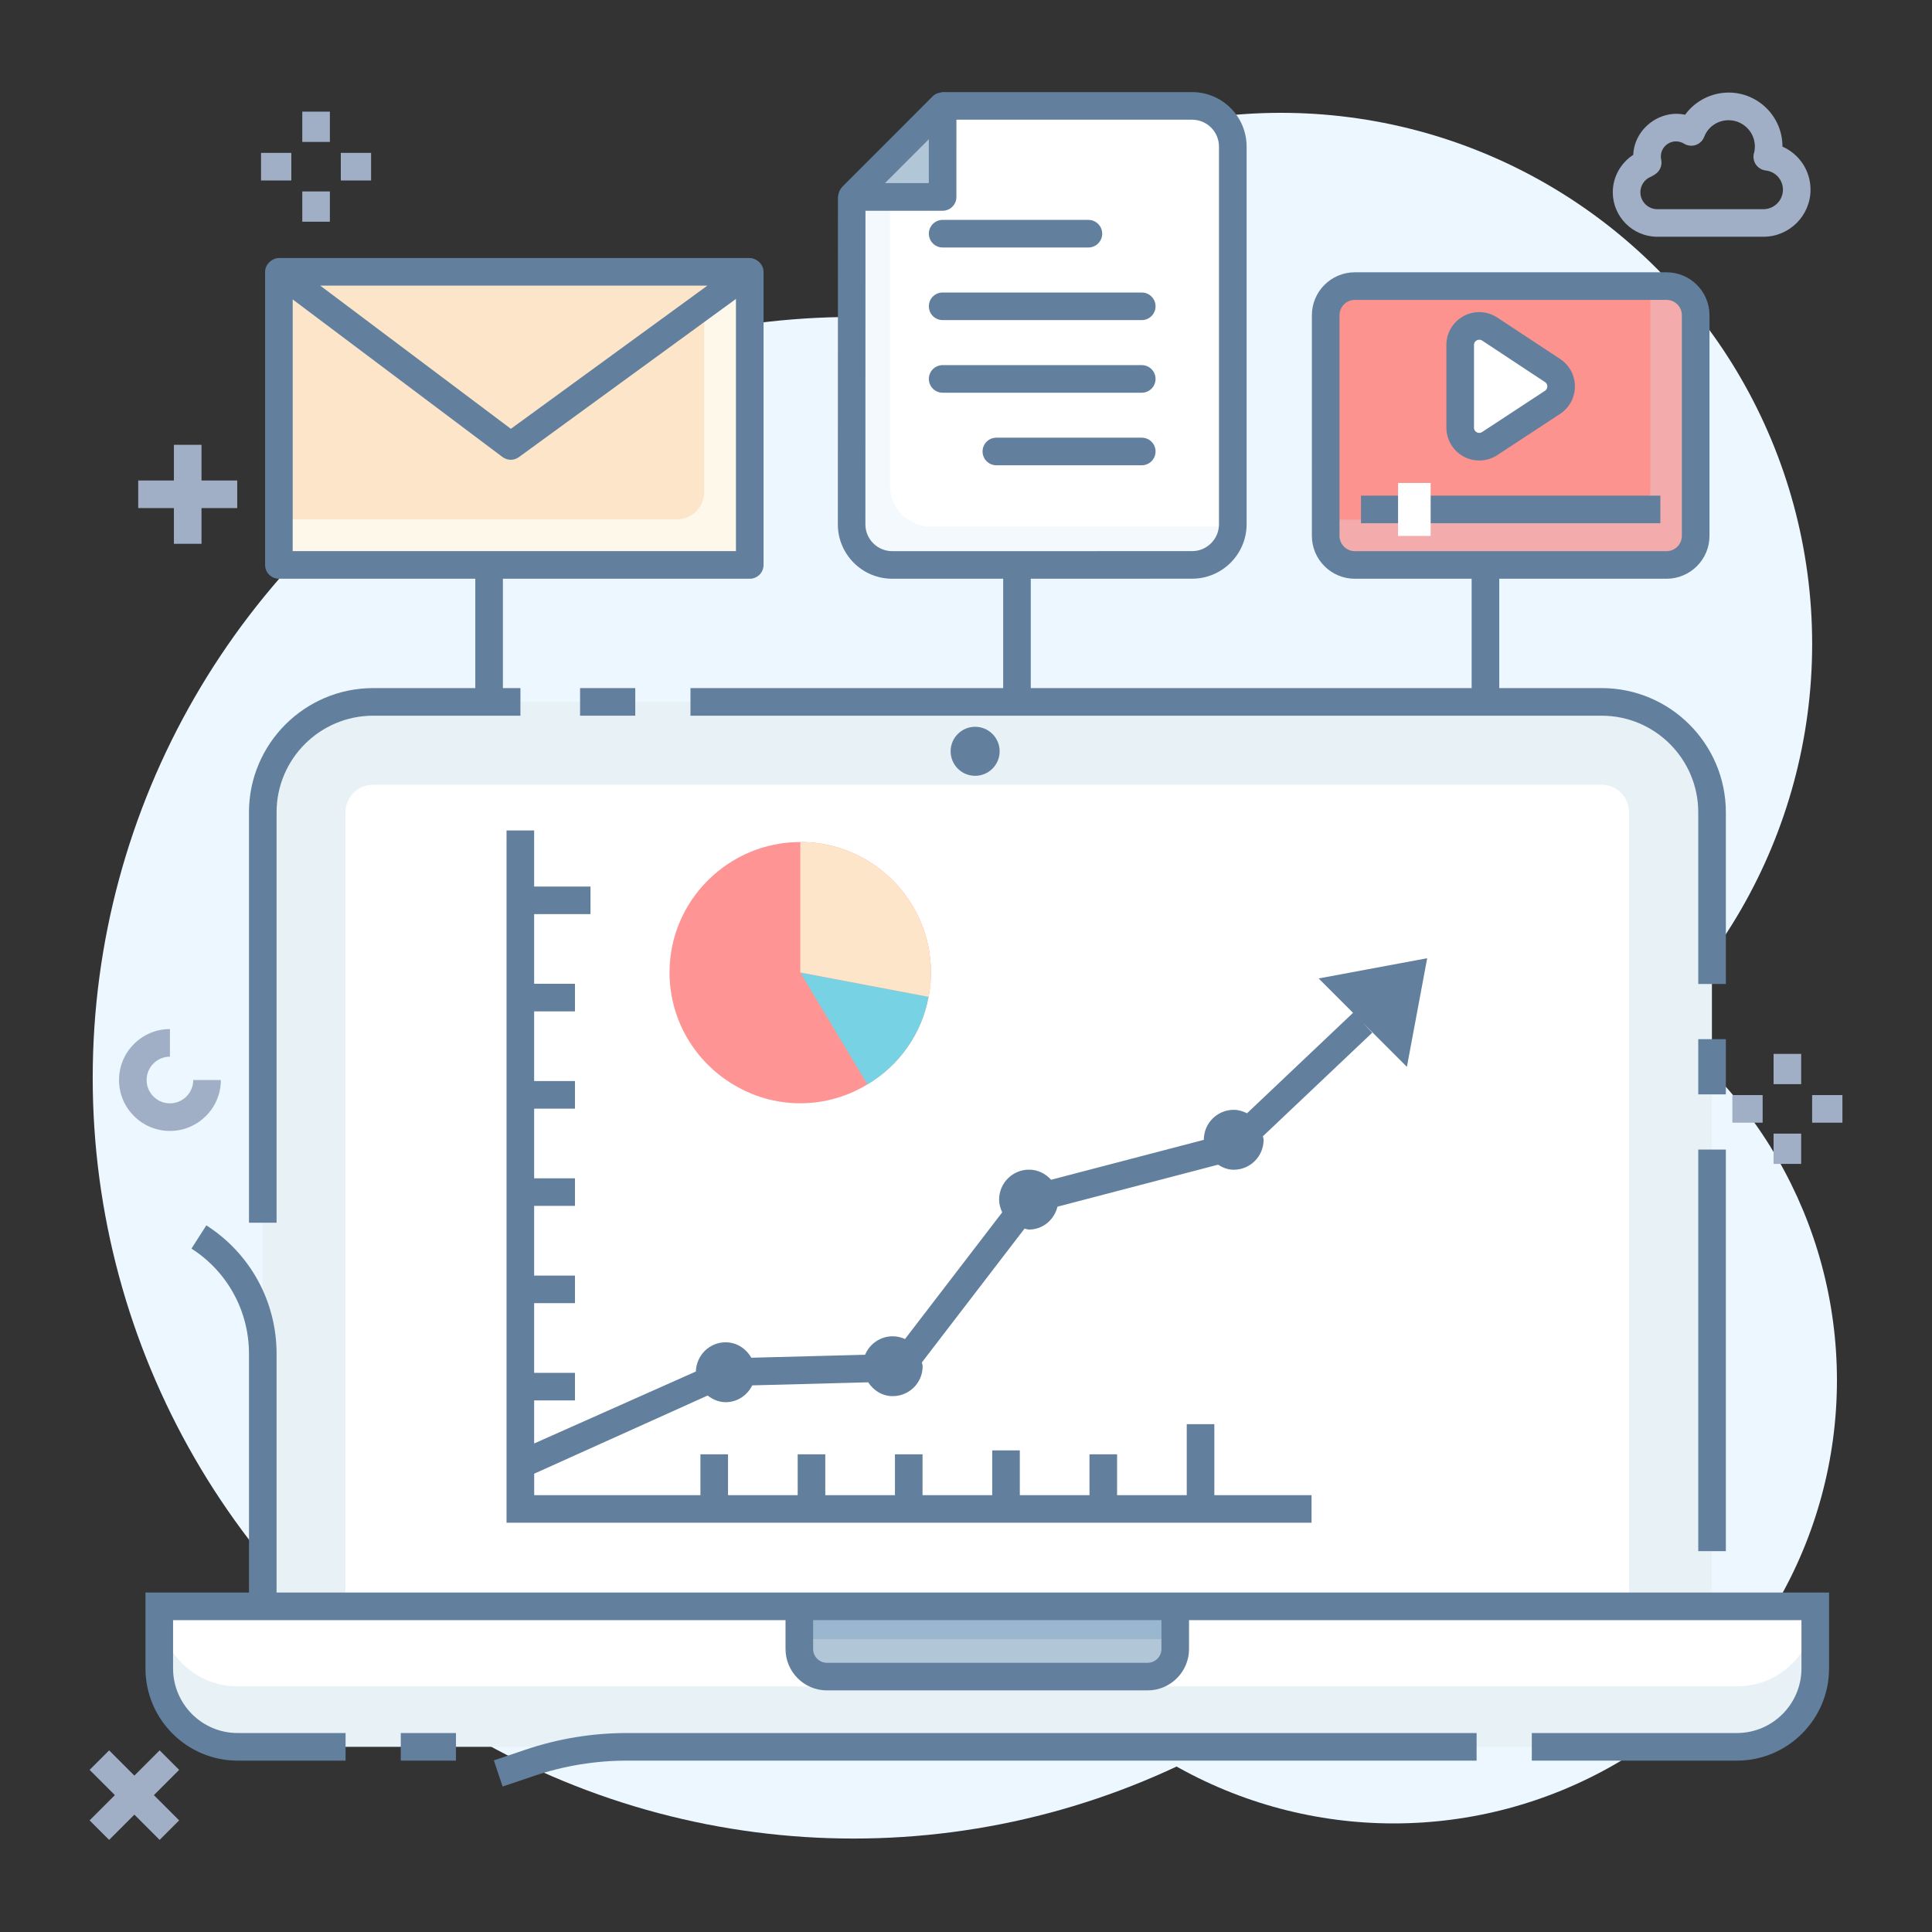 <svg xmlns="http://www.w3.org/2000/svg" id="Layer_1" enable-background="new 0 0 70 70" viewBox="0 0 70 70"><rect x="0" y="0" width="70" height="70" fill="#333333" stroke="none"/><circle cx="46.413" cy="23.333" r="19.245" fill="#ecf7ff"/><circle cx="50.499" cy="50.009" r="16.057" fill="#ecf7ff"/><circle cx="30.924" cy="39.049" r="27.565" fill="#ecf7ff"/><rect width="1" height="1.097" x="64.26" y="38.184" fill="#a0afc5"/><rect width="1" height="1.097" x="64.26" y="41.073" fill="#a0afc5"/><rect width="1.097" height="1" x="65.657" y="39.677" fill="#a0afc5"/><rect width="1.097" height="1" x="62.767" y="39.677" fill="#a0afc5"/><rect width="1" height="3.587" x="6.301" y="16.116" fill="#a0afc5"/><rect width="3.587" height="1" x="5.008" y="17.409" fill="#a0afc5"/><path fill="#e8f1f6" d="M62.026,29.432v28.77H9.516V29.432c0-2.209,1.791-4,4-4h44.51
				C60.235,25.432,62.026,27.223,62.026,29.432z"/><path fill="#e8f1f6" d="M65.771,58.201v2.25c0,1.57-1.27,2.84-2.84,2.84H8.611
				c-1.57,0-2.84-1.27-2.84-2.84v-2.25H65.771z"/><path fill="#fff" d="M65.771,58.201v0.06c0,1.57-1.27,2.84-2.84,2.84H8.611
				c-1.57,0-2.84-1.27-2.84-2.84v-0.06H65.771z"/><path fill="#fff" d="M12.516,58.202V29.432c0-0.552,0.449-1,1-1h44.51c0.551,0,1,0.448,1,1v28.77H12.516z"/><path fill="#b1c6d7" d="M42.581,58.201v1.545c0,0.552-0.448,1-1,1H29.961c-0.552,0-1-0.448-1-1V58.201H42.581z"/><rect width="13.62" height="1.188" x="28.961" y="58.201" fill="#9ab7cf"/><rect width="1" height="3.588" x="4.368" y="63.247" fill="#a0afc5" transform="rotate(-44.995 4.868 65.04)"/><rect width="3.588" height="1" x="3.074" y="64.541" fill="#a0afc5" transform="rotate(-45 4.868 65.04)"/><path fill="#a0afc5" d="M6.157,40.976c-1.018,0-1.845-0.827-1.845-1.845s0.828-1.846,1.845-1.846v1
			c-0.466,0-0.845,0.379-0.845,0.846c0,0.466,0.379,0.845,0.845,0.845s0.845-0.379,0.845-0.845h1
			C8.002,40.148,7.174,40.976,6.157,40.976z"/><rect width="17.06" height="10.62" x="10.105" y="9.849" fill="#fef8ea"/><path fill="#fde5ca" d="M25.515,9.849v7.97c0,0.552-0.448,1-1,1H10.105V9.849H25.515z"/><polygon fill="#fde5ca" points="27.165 9.849 18.506 16.159 10.105 9.849"/><g><path fill="#f4f9fe" d="M30.856,7.135v11.862c0,0.81,0.663,1.472,1.472,1.472h10.866
					c0.788,0,1.428-0.618,1.465-1.399c0.007-0.022,0.007-0.052,0.007-0.074V5.309
					c0-0.817-0.663-1.472-1.472-1.472H34.154l-1.907,1.907L30.856,7.135z"/><path fill="#fff" d="M32.247,5.743v11.862c0,0.81,0.663,1.472,1.472,1.472h10.866
					c0.022,0,0.051,0,0.074-0.007c0.007-0.022,0.007-0.052,0.007-0.074V5.309
					c0-0.817-0.663-1.472-1.472-1.472H34.154L32.247,5.743z"/><polygon fill="#b1c6d7" points="30.856 7.135 34.154 7.135 34.154 3.836"/></g><g><path fill="#f4abab" d="M61.434,11.418v8c0,0.58-0.47,1.05-1.05,1.05H49.085
					c-0.58,0-1.05-0.47-1.05-1.05v-8c0-0.58,0.47-1.05,1.05-1.05h11.3
					C60.965,10.368,61.434,10.838,61.434,11.418z"/><path fill="#fc938e" d="M59.794,10.368v7.4c0,0.58-0.48,1.06-1.06,1.06H48.035v-7.41
					c0-0.58,0.47-1.05,1.05-1.05H59.794z"/><path fill="#fff" d="M56.251,14.577l-2.276,1.495c-0.459,0.301-1.069-0.028-1.069-0.577v-2.996
				c0-0.55,0.611-0.879,1.07-0.576l2.276,1.501C56.667,13.697,56.666,14.304,56.251,14.577z"/></g><g><path fill="#62809e" d="M19.041,63.394l-1.149,0.388l0.319,0.947l1.149-0.388
			c1.083-0.365,2.211-0.55,3.355-0.55h30.785v-1H22.715C21.462,62.791,20.226,62.994,19.041,63.394z"/><path fill="#62809e" d="M10.021,57.701v-8.65c0-1.894-0.952-3.634-2.545-4.654l-0.539,0.842
			c1.305,0.836,2.084,2.262,2.084,3.812v8.65h-3.75v2.75c0,1.842,1.499,3.34,3.34,3.34h3.91v-1
			H8.611c-1.291,0-2.34-1.05-2.34-2.34v-1.75c5.515,0,16.337,0,22.19,0v1.045
			c0,0.827,0.673,1.5,1.5,1.5h11.62c0.827,0,1.5-0.673,1.5-1.5v-1.045c5.725,0,16.488,0,22.189,0v1.75
			c0,1.29-1.05,2.34-2.34,2.34h-7.43v1h7.43c1.842,0,3.34-1.498,3.34-3.34v-2.75
			C59.362,57.701,18.358,57.701,10.021,57.701z M42.081,59.746c0,0.275-0.224,0.5-0.5,0.5H29.961
			c-0.276,0-0.5-0.225-0.5-0.5v-1.045h12.62V59.746z"/><rect width="2" height="1" x="14.521" y="62.791" fill="#62809e"/><rect width="1" height="2" x="61.531" y="37.651" fill="#62809e"/><rect width="1" height="14.55" x="61.531" y="41.651" fill="#62809e"/><path fill="#62809e" d="M10.021,29.431c0-1.93,1.57-3.5,3.5-3.5h5.335v-1H18.221v-3.962h8.944
			c0.276,0,0.5-0.224,0.5-0.5V9.849c0-0.287-0.271-0.5-0.5-0.5H10.105c-0.241,0-0.5,0.219-0.5,0.5v10.62
			c0,0.276,0.224,0.5,0.5,0.5h7.116v3.962h-3.7c-2.481,0-4.5,2.019-4.5,4.5v14.87h1V29.431z M25.63,10.349
			l-7.12,5.188l-6.907-5.188H25.63z M10.605,10.849l7.601,5.709
			c0.089,0.067,0.194,0.101,0.3,0.101c0.104,0,0.207-0.032,0.294-0.096l7.865-5.732v9.137H10.605
			V10.849z"/><rect width="2" height="1" x="21.017" y="24.931" fill="#62809e"/><path fill="#62809e" d="M36.219,27.221c0-0.49-0.397-0.888-0.888-0.888s-0.888,0.397-0.888,0.888
			s0.397,0.888,0.888,0.888S36.219,27.711,36.219,27.221z"/><path fill="#62809e" d="M32.328,20.969l4.019-0.001v3.963H25.017v1h33.014c1.93,0,3.5,1.57,3.5,3.5v6.221h1
			v-6.221c0-2.481-2.019-4.5-4.5-4.5h-3.71v-3.962h6.062c0.857,0,1.555-0.697,1.555-1.555V11.421
			c0-0.857-0.697-1.555-1.555-1.555H49.087c-0.857,0-1.555,0.697-1.555,1.555v7.993
			c0,0.857,0.697,1.555,1.555,1.555h4.233v3.962H37.347v-3.963l5.846-0.001
			c1.088,0,1.974-0.886,1.974-1.974V5.311c0-1.088-0.885-1.974-1.974-1.974h-9.041
			c-0.022,0-0.043,0.01-0.064,0.013c-0.02,0.003-0.037,0.006-0.056,0.011
			c-0.087,0.022-0.169,0.058-0.233,0.122l-1.773,1.776l-1.522,1.522
			c-0.006,0.006-0.006,0.016-0.012,0.022c-0.05,0.056-0.083,0.122-0.104,0.194
			c-0.008,0.029-0.013,0.054-0.017,0.084c-0.002,0.018-0.011,0.035-0.011,0.053l-0.003,11.862
			C30.355,20.084,31.24,20.969,32.328,20.969z M48.533,19.414V11.421c0-0.306,0.249-0.555,0.555-0.555
			h11.294c0.306,0,0.555,0.249,0.555,0.555v7.993c0,0.306-0.249,0.555-0.555,0.555H49.087
			C48.782,19.969,48.533,19.72,48.533,19.414z M44.166,5.311v13.683c0,0.537-0.437,0.974-0.974,0.974
			l-10.864,0.002c-0.536,0-0.973-0.436-0.973-0.972l0.003-11.362h2.795c0.276,0,0.5-0.224,0.5-0.5V4.337
			h8.539C43.729,4.337,44.166,4.773,44.166,5.311z M33.091,5.606l0.562-0.562v1.591h-1.589L33.091,5.606z
			"/><path fill="#62809e" d="M34.154 7.967c-.276 0-.5.224-.5.5s.224.5.5.5h5.281c.276 0 .5-.224.5-.5s-.224-.5-.5-.5H34.154zM33.654 11.098c0 .276.224.5.5.5h7.214c.276 0 .5-.224.5-.5s-.224-.5-.5-.5h-7.214C33.877 10.598 33.654 10.821 33.654 11.098zM41.368 13.229h-7.214c-.276 0-.5.224-.5.5s.224.5.5.5h7.214c.276 0 .5-.224.5-.5S41.645 13.229 41.368 13.229zM41.368 15.858H36.1c-.276 0-.5.224-.5.5s.224.5.5.5h5.268c.276 0 .5-.224.5-.5S41.645 15.858 41.368 15.858zM53.031 16.542c.177.096.371.143.565.143.228 0 .456-.065.653-.195l2.276-1.494C56.862 14.774 57.062 14.402 57.062 14c0-.401-.2-.773-.535-.993l-2.276-1.501c-.368-.242-.835-.264-1.22-.055-.386.208-.626.609-.626 1.048v2.995C52.406 15.933 52.646 16.334 53.031 16.542zM53.406 12.499c0-.099.062-.147.1-.168.021-.011.053-.023.091-.023.031 0 .067.008.104.032l2.276 1.502C56.052 13.891 56.062 13.962 56.062 14s-.011.11-.085.159l-2.277 1.494c-.082.054-.156.028-.194.009-.038-.021-.1-.068-.1-.168V12.499z"/><rect width="10.847" height="1" x="49.311" y="17.958" fill="#62809e"/><path fill="#62809e" d="M51.71,34.718l-3.933,0.733l1.246,1.246l-3.841,3.639
			c-0.147-0.074-0.306-0.125-0.481-0.125c-0.599,0-1.084,0.485-1.084,1.084
			c0,0.001,0.001,0.002,0.001,0.003l-5.535,1.447c-0.198-0.221-0.479-0.366-0.799-0.366
			c-0.599,0-1.084,0.485-1.084,1.084c0,0.167,0.045,0.321,0.112,0.462l-3.522,4.591
			c-0.136-0.062-0.285-0.1-0.445-0.1c-0.452,0-0.837,0.277-1,0.669l-4.124,0.108
			c-0.186-0.328-0.525-0.559-0.929-0.559c-0.589,0-1.064,0.472-1.079,1.058l-5.86,2.608v-1.56h1.479
			v-1h-1.479v-2.524h1.479v-1h-1.479v-2.524h1.479v-1h-1.479v-2.524h1.479v-1h-1.479v-2.524h1.479v-1
			h-1.479v-2.523h2.042v-1h-2.042v-2.032h-1v25.083h29.167v-1h-3.522v-2.571h-1v2.571h-2.524v-1.479h-1
			v1.479h-2.524v-1.621h-1v1.621h-2.524v-1.479h-1v1.479h-2.524v-1.479h-1v1.479h-2.524v-1.479h-1v1.479
			h-6.023v-0.777l6.285-2.832c0.183,0.142,0.403,0.241,0.653,0.241c0.426,0,0.786-0.252,0.963-0.609
			l4.2-0.111c0.194,0.295,0.511,0.501,0.89,0.501c0.599,0,1.084-0.485,1.084-1.084
			c0-0.049-0.022-0.091-0.028-0.138l3.719-4.847c0.055,0.009,0.105,0.033,0.162,0.033
			c0.508,0,0.915-0.357,1.032-0.829l5.818-1.521c0.167,0.106,0.354,0.183,0.566,0.183
			c0.599,0,1.084-0.485,1.084-1.084c0-0.045-0.02-0.084-0.026-0.128l3.962-3.753l-0.344-0.363
			l1.6,1.6L51.71,34.718z"/></g><g><path fill="#fe9594" d="M33.73,35.234c0,0.312-0.027,0.604-0.086,0.883
				c-0.252,1.354-1.075,2.496-2.217,3.173c-0.71,0.431-1.54,0.684-2.43,0.684
				c-0.896,0-1.726-0.252-2.436-0.684c-1.374-0.823-2.303-2.33-2.303-4.056
				c0-2.602,2.131-4.726,4.74-4.726C31.613,30.508,33.73,32.632,33.73,35.234z"/><path fill="#77d3e3" d="M33.643,36.118c-0.249,1.352-1.074,2.492-2.214,3.173l-2.435-4.055L33.643,36.118z"/><path fill="#fde5ca" d="M33.73,35.234c0,0.312-0.027,0.604-0.086,0.883l-4.647-0.883v-4.726
				C31.613,30.508,33.73,32.632,33.73,35.234z"/></g><g><path fill="#a0afc5" d="M63.892,8.578h-3.844c-0.89,0-1.614-0.725-1.614-1.614
			c0-0.551,0.289-1.062,0.742-1.353c0.036-0.937,0.96-1.654,1.877-1.453
			c0.361-0.494,0.947-0.804,1.577-0.804c1.077,0,1.952,0.876,1.952,1.952c0,0.002,0,0.005,0,0.007
			c0.604,0.265,1.017,0.866,1.017,1.558C65.599,7.812,64.834,8.578,63.892,8.578z M60.724,5.123
			c-0.302,0-0.548,0.246-0.548,0.548c0,0.039,0.004,0.079,0.012,0.117
			c0.042,0.197-0.038,0.4-0.204,0.516c-0.032,0.022-0.129,0.084-0.167,0.099
			c-0.229,0.088-0.383,0.314-0.383,0.562c0,0.339,0.275,0.614,0.614,0.614h3.844
			c0.39,0,0.707-0.317,0.707-0.707c0-0.357-0.268-0.656-0.622-0.695
			c-0.147-0.017-0.28-0.098-0.362-0.221c-0.082-0.124-0.105-0.277-0.062-0.419
			c0.019-0.064,0.029-0.145,0.029-0.229c0-0.525-0.427-0.952-0.952-0.952
			c-0.396,0-0.743,0.237-0.885,0.604c-0.053,0.139-0.165,0.246-0.305,0.294
			c-0.139,0.047-0.293,0.03-0.421-0.046C60.93,5.151,60.828,5.123,60.724,5.123z"/></g><g><rect width="1" height="1.097" x="10.952" y="4.045" fill="#a0afc5"/></g><g><rect width="1" height="1.097" x="10.952" y="6.936" fill="#a0afc5"/></g><g><rect width="1.097" height="1" x="12.348" y="5.539" fill="#a0afc5"/></g><g><rect width="1.097" height="1" x="9.458" y="5.539" fill="#a0afc5"/></g><g><rect width="1.18" height="1.92" x="50.655" y="17.498" fill="#fff"/></g></svg>
